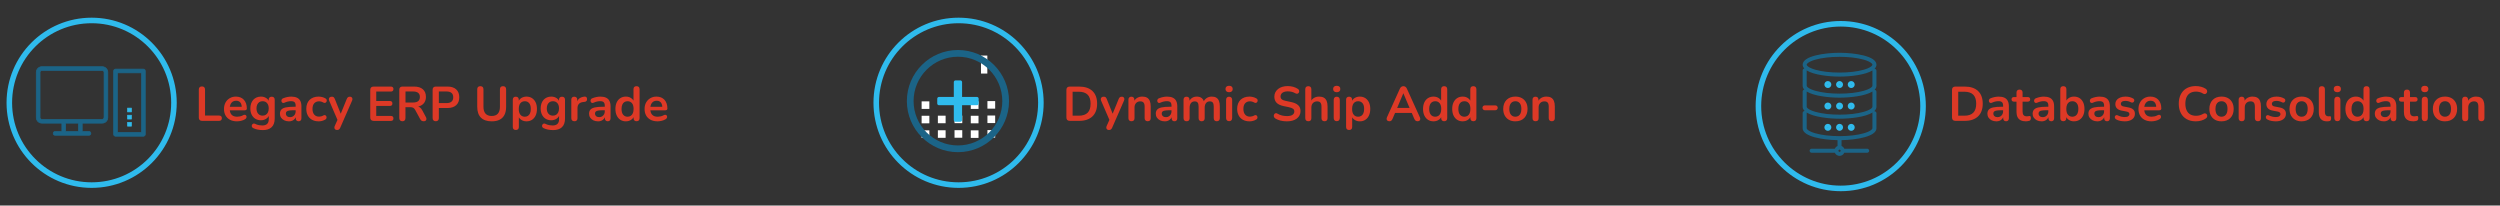 <?xml version="1.0" encoding="UTF-8"?> <svg xmlns="http://www.w3.org/2000/svg" id="Layer_1" version="1.1" viewBox="0 0 1800 148"><rect x="0" y="0" width="1800" height="148" fill="#333333" stroke="none"/><defs><style> .st0, .st1, .st2 { fill: #2fbbed; } .st3 { fill: #fff; } .st4 { fill: #dd3926; } .st5, .st1, .st6 { isolation: isolate; } .st6 { fill: none; mix-blend-mode: multiply; stroke-width: 4px; } .st6, .st7, .st2 { stroke-miterlimit: 10; } .st6, .st2 { stroke: #2fbbed; } .st7 { stroke: #1b6487; } .st7, .st8 { fill: #1b6487; } .st7, .st2 { stroke-width: .5px; } </style></defs><g class="st5"><g id="Layer_11" data-name="Layer_1"><g><g class="st5"><g class="st5"><path class="st4" d="M145.42,87.01c-.72,0-1.28-.21-1.68-.61-.4-.41-.6-.97-.6-1.7v-20.19c0-.75.19-1.31.58-1.7.38-.39.94-.58,1.66-.58s1.28.19,1.66.58.58.95.58,1.7v18.69h10.15c.63,0,1.11.16,1.45.49.34.33.51.79.51,1.4s-.17,1.08-.51,1.42c-.34.34-.82.51-1.45.51h-12.36Z"></path></g><g class="st5"><path class="st4" d="M170.66,87.36c-1.94,0-3.61-.36-5-1.09-1.4-.72-2.48-1.75-3.24-3.08-.76-1.33-1.14-2.9-1.14-4.72s.37-3.32,1.1-4.65c.73-1.33,1.75-2.37,3.04-3.13,1.29-.76,2.77-1.14,4.43-1.14,1.21,0,2.3.2,3.27.59.97.4,1.8.97,2.48,1.71.69.75,1.21,1.65,1.58,2.71.36,1.06.54,2.26.54,3.59,0,.42-.15.74-.44.96-.29.22-.71.33-1.24.33h-11.23v-2.52h9.83l-.56.53c0-1.07-.16-1.97-.47-2.7-.31-.72-.77-1.28-1.36-1.66-.6-.39-1.34-.58-2.22-.58-.98,0-1.81.23-2.5.68s-1.21,1.1-1.58,1.93c-.36.83-.54,1.81-.54,2.96v.25c0,1.91.45,3.34,1.35,4.29.9.95,2.22,1.42,3.97,1.42.61,0,1.29-.08,2.05-.23.76-.15,1.48-.41,2.15-.79.49-.28.92-.4,1.29-.37s.67.17.89.4.36.52.4.86-.02.68-.19,1.03c-.17.35-.47.65-.89.91-.82.51-1.76.89-2.82,1.14-1.06.24-2.05.37-2.96.37Z"></path><path class="st4" d="M189.17,93.66c-1.26,0-2.48-.12-3.66-.35-1.18-.23-2.25-.59-3.2-1.08-.44-.23-.74-.51-.89-.84-.15-.33-.2-.66-.14-1,.06-.34.2-.64.42-.89.22-.26.5-.43.82-.53s.67-.05,1.02.14c1.03.51,2,.85,2.92,1,.92.15,1.71.23,2.36.23,1.56,0,2.74-.38,3.52-1.14.78-.76,1.17-1.88,1.17-3.38v-3.15h.32c-.35,1.19-1.08,2.14-2.19,2.85-1.11.71-2.36,1.07-3.76,1.07-1.54,0-2.88-.36-4.03-1.07-1.14-.71-2.03-1.71-2.66-2.99s-.94-2.78-.94-4.48c0-1.28.18-2.44.54-3.48.36-1.04.88-1.93,1.54-2.68.67-.75,1.47-1.32,2.42-1.73s1.99-.61,3.13-.61c1.45,0,2.71.36,3.8,1.07s1.79,1.65,2.12,2.82l-.35.88v-2.49c0-.72.19-1.27.58-1.64.38-.37.92-.56,1.59-.56s1.24.19,1.61.56.56.92.56,1.64v13.48c0,2.78-.74,4.87-2.21,6.26-1.47,1.4-3.61,2.1-6.41,2.1ZM189.07,83.26c.91,0,1.69-.21,2.35-.63.65-.42,1.16-1.02,1.52-1.8.36-.78.54-1.71.54-2.78,0-1.61-.4-2.88-1.19-3.8-.79-.92-1.87-1.38-3.22-1.38-.91,0-1.69.21-2.34.63s-1.16,1.01-1.52,1.79c-.36.77-.54,1.69-.54,2.76,0,1.61.4,2.88,1.19,3.82.79.93,1.87,1.4,3.22,1.4Z"></path><path class="st4" d="M207.97,87.36c-1.24,0-2.34-.24-3.31-.72-.97-.48-1.73-1.13-2.28-1.94-.55-.82-.82-1.74-.82-2.77,0-1.26.33-2.26.98-2.99.65-.73,1.72-1.27,3.19-1.59s3.44-.49,5.92-.49h1.75v2.52h-1.71c-1.45,0-2.6.07-3.47.21-.86.14-1.48.38-1.84.72-.36.34-.54.81-.54,1.42,0,.77.27,1.4.81,1.89.54.49,1.28.73,2.24.73.77,0,1.45-.18,2.05-.54s1.07-.86,1.42-1.49c.35-.63.52-1.35.52-2.17v-4.02c0-1.17-.26-2.01-.77-2.52-.51-.51-1.38-.77-2.59-.77-.68,0-1.41.08-2.19.25-.78.16-1.6.44-2.47.84-.44.21-.83.27-1.17.17-.34-.09-.6-.29-.79-.58-.19-.29-.28-.61-.28-.96s.09-.69.28-1.03c.19-.34.5-.59.94-.75,1.07-.44,2.11-.76,3.1-.94s1.9-.28,2.71-.28c1.68,0,3.06.26,4.15.77,1.08.51,1.9,1.29,2.43,2.33.54,1.04.8,2.37.8,4.01v8.4c0,.72-.17,1.28-.52,1.66-.35.39-.85.58-1.51.58s-1.16-.19-1.52-.58c-.36-.38-.54-.94-.54-1.66v-1.68h.28c-.16.82-.49,1.52-.96,2.12-.48.6-1.08,1.06-1.8,1.38s-1.55.49-2.48.49Z"></path></g><g class="st5"><path class="st4" d="M229.38,87.36c-1.8,0-3.36-.37-4.69-1.1-1.33-.73-2.36-1.78-3.08-3.13-.72-1.35-1.08-2.94-1.08-4.76,0-1.38.2-2.61.61-3.69.41-1.09,1-2.01,1.77-2.77.77-.76,1.7-1.34,2.8-1.75s2.32-.61,3.67-.61c.77,0,1.6.1,2.5.31.9.21,1.74.56,2.54,1.05.37.23.62.51.74.84.12.33.14.66.07,1-.07.34-.22.63-.44.88s-.5.4-.82.46c-.33.06-.69-.02-1.08-.23-.51-.3-1.04-.53-1.58-.68-.54-.15-1.05-.23-1.54-.23-.77,0-1.45.12-2.03.37-.58.25-1.08.59-1.49,1.05-.41.46-.72,1.02-.93,1.7-.21.68-.32,1.46-.32,2.34,0,1.73.41,3.09,1.24,4.08.83.99,2,1.49,3.52,1.49.49,0,1-.07,1.52-.21.53-.14,1.06-.36,1.59-.66.4-.21.75-.28,1.07-.21.32.07.58.23.79.47.21.25.34.54.38.88s0,.67-.12,1c-.13.33-.37.59-.72.8-.77.47-1.59.8-2.45,1.02-.86.21-1.68.31-2.45.31Z"></path></g><g class="st5"><path class="st4" d="M242.62,93.59c-.51,0-.93-.13-1.26-.4-.33-.27-.52-.62-.58-1.07-.06-.44.02-.91.23-1.4l2.38-5.29v1.82l-6.37-14.73c-.21-.51-.28-.99-.21-1.43.07-.44.29-.8.65-1.07.36-.27.86-.4,1.49-.4.54,0,.97.12,1.29.37s.62.71.88,1.38l4.73,11.8h-1.05l4.83-11.83c.26-.65.56-1.1.91-1.35s.82-.37,1.4-.37c.51,0,.92.13,1.23.4s.49.62.56,1.05-.01.9-.25,1.42l-8.5,19.43c-.3.65-.63,1.1-.98,1.33-.35.23-.81.35-1.36.35Z"></path><path class="st4" d="M268.97,87.01c-.77,0-1.36-.21-1.77-.61-.41-.41-.61-1-.61-1.77v-19.91c0-.77.2-1.36.61-1.77.41-.41,1-.61,1.77-.61h12.49c.58,0,1.03.15,1.35.46s.47.73.47,1.29-.16,1.03-.47,1.35c-.31.31-.76.47-1.35.47h-10.57v6.79h9.8c.61,0,1.06.15,1.37.46.3.3.46.75.46,1.33s-.15,1.03-.46,1.33c-.3.3-.76.46-1.37.46h-9.8v7.18h10.57c.58,0,1.03.15,1.35.46s.47.75.47,1.33-.16,1.03-.47,1.33-.76.46-1.35.46h-12.49Z"></path><path class="st4" d="M289.72,87.29c-.72,0-1.28-.21-1.66-.61-.38-.41-.58-.97-.58-1.7v-20.37c0-.75.2-1.31.6-1.7.4-.38.96-.58,1.68-.58h8.43c2.71,0,4.8.65,6.27,1.94,1.47,1.29,2.21,3.11,2.21,5.44,0,1.52-.33,2.82-1,3.92-.67,1.1-1.63,1.94-2.89,2.52-1.26.58-2.79.88-4.59.88l.32-.53h1.15c.96,0,1.79.23,2.5.7.71.47,1.34,1.2,1.87,2.21l2.62,4.87c.28.49.41.97.38,1.44s-.2.85-.52,1.14-.8.44-1.44.44-1.14-.13-1.54-.4c-.4-.27-.75-.68-1.05-1.24l-3.54-6.51c-.42-.79-.92-1.32-1.49-1.59-.57-.27-1.3-.4-2.19-.4h-3.33v7.84c0,.72-.19,1.29-.56,1.7-.37.41-.93.61-1.68.61ZM291.96,73.81h5.46c1.61,0,2.83-.33,3.66-1,.83-.67,1.24-1.66,1.24-2.99s-.41-2.29-1.24-2.96c-.83-.67-2.05-1-3.66-1h-5.46v7.94Z"></path><path class="st4" d="M313.73,87.29c-.72,0-1.28-.21-1.66-.61-.38-.41-.58-.97-.58-1.7v-20.37c0-.75.2-1.31.6-1.7.4-.38.96-.58,1.68-.58h8.43c2.71,0,4.8.68,6.27,2.03,1.47,1.35,2.21,3.24,2.21,5.67s-.73,4.32-2.21,5.69c-1.47,1.36-3.56,2.05-6.27,2.05h-6.23v7.21c0,.72-.19,1.29-.56,1.7-.37.41-.93.61-1.68.61ZM315.97,74.23h5.53c1.59,0,2.79-.36,3.6-1.07.82-.71,1.23-1.75,1.23-3.13s-.41-2.42-1.23-3.12c-.82-.7-2.02-1.05-3.6-1.05h-5.53v8.36Z"></path><path class="st4" d="M354.05,87.36c-1.7,0-3.2-.22-4.5-.67-1.29-.44-2.39-1.1-3.27-1.98-.89-.88-1.55-1.96-2-3.27-.44-1.3-.67-2.82-.67-4.55v-12.56c0-.77.19-1.34.58-1.71.38-.37.94-.56,1.66-.56s1.28.19,1.66.56c.39.37.58.94.58,1.71v12.53c0,2.22.51,3.88,1.52,4.99,1.02,1.11,2.49,1.66,4.43,1.66s3.41-.55,4.41-1.66c1-1.11,1.51-2.77,1.51-4.99v-12.53c0-.77.19-1.34.58-1.71.39-.37.94-.56,1.66-.56s1.24.19,1.63.56c.39.37.58.94.58,1.71v12.56c0,2.29-.39,4.21-1.17,5.78-.78,1.56-1.94,2.74-3.48,3.52-1.54.78-3.44,1.17-5.7,1.17Z"></path><path class="st4" d="M371.38,93.59c-.7,0-1.24-.19-1.61-.56-.37-.37-.56-.92-.56-1.64v-19.57c0-.72.19-1.27.56-1.64.37-.37.9-.56,1.58-.56s1.24.19,1.61.56c.37.37.56.92.56,1.64v2.73l-.39-1.05c.35-1.19,1.07-2.15,2.15-2.87,1.08-.72,2.35-1.08,3.8-1.08s2.81.36,3.94,1.08c1.13.72,2.01,1.74,2.64,3.06.63,1.32.94,2.9.94,4.74s-.31,3.4-.94,4.74-1.5,2.37-2.62,3.1c-1.12.72-2.44,1.09-3.96,1.09-1.42,0-2.67-.36-3.75-1.07-1.07-.71-1.8-1.64-2.17-2.78h.42v7.88c0,.72-.19,1.27-.58,1.64-.38.37-.93.56-1.63.56ZM377.85,84.04c.86,0,1.62-.21,2.27-.63s1.16-1.04,1.52-1.87.54-1.86.54-3.1c0-1.87-.4-3.26-1.19-4.18-.79-.92-1.84-1.38-3.15-1.38-.86,0-1.62.2-2.27.61-.65.41-1.16,1.03-1.52,1.85-.36.83-.54,1.86-.54,3.1,0,1.84.4,3.24,1.19,4.18.79.95,1.84,1.42,3.15,1.42Z"></path><path class="st4" d="M398.19,93.66c-1.26,0-2.48-.12-3.66-.35-1.18-.23-2.25-.59-3.2-1.08-.44-.23-.74-.51-.89-.84-.15-.33-.2-.66-.14-1s.2-.64.42-.89c.22-.26.5-.43.82-.53.33-.09.67-.05,1.02.14,1.03.51,2,.85,2.92,1,.92.15,1.71.23,2.36.23,1.56,0,2.74-.38,3.52-1.14.78-.76,1.17-1.88,1.17-3.38v-3.15h.31c-.35,1.19-1.08,2.14-2.19,2.85-1.11.71-2.36,1.07-3.76,1.07-1.54,0-2.88-.36-4.02-1.07-1.14-.71-2.03-1.71-2.66-2.99s-.94-2.78-.94-4.48c0-1.28.18-2.44.54-3.48.36-1.04.88-1.93,1.54-2.68.67-.75,1.47-1.32,2.42-1.73.94-.41,1.99-.61,3.13-.61,1.45,0,2.71.36,3.8,1.07s1.79,1.65,2.12,2.82l-.35.88v-2.49c0-.72.19-1.27.58-1.64.38-.37.92-.56,1.59-.56s1.24.19,1.61.56c.37.37.56.92.56,1.64v13.48c0,2.78-.74,4.87-2.21,6.26-1.47,1.4-3.6,2.1-6.41,2.1ZM398.08,83.26c.91,0,1.69-.21,2.35-.63.65-.42,1.16-1.02,1.52-1.8.36-.78.54-1.71.54-2.78,0-1.61-.4-2.88-1.19-3.8-.79-.92-1.87-1.38-3.22-1.38-.91,0-1.69.21-2.34.63-.65.42-1.16,1.01-1.52,1.79-.36.77-.54,1.69-.54,2.76,0,1.61.4,2.88,1.19,3.82.79.93,1.87,1.4,3.22,1.4Z"></path></g><g class="st5"><path class="st4" d="M413.58,87.29c-.72,0-1.28-.19-1.66-.58-.39-.38-.58-.94-.58-1.66v-13.23c0-.72.19-1.27.56-1.64.37-.37.9-.56,1.58-.56s1.2.19,1.57.56.56.92.56,1.64v2.21h-.35c.33-1.4.97-2.46,1.93-3.18.96-.72,2.23-1.16,3.81-1.29.49-.05.88.08,1.17.37.29.29.46.74.51,1.35.05.58-.09,1.06-.4,1.42-.31.36-.79.58-1.42.65l-.77.07c-1.42.14-2.5.58-3.22,1.31-.72.73-1.08,1.77-1.08,3.1v7.24c0,.72-.19,1.28-.56,1.66-.37.39-.92.58-1.65.58Z"></path></g><g class="st5"><path class="st4" d="M430.53,87.36c-1.24,0-2.34-.24-3.31-.72-.97-.48-1.73-1.13-2.27-1.94-.55-.82-.82-1.74-.82-2.77,0-1.26.33-2.26.98-2.99.65-.73,1.72-1.27,3.19-1.59,1.47-.33,3.44-.49,5.92-.49h1.75v2.52h-1.71c-1.45,0-2.6.07-3.47.21-.86.14-1.48.38-1.84.72s-.54.81-.54,1.42c0,.77.27,1.4.81,1.89.54.49,1.28.73,2.24.73.77,0,1.45-.18,2.05-.54.59-.36,1.07-.86,1.42-1.49.35-.63.52-1.35.52-2.17v-4.02c0-1.17-.26-2.01-.77-2.52-.51-.51-1.38-.77-2.59-.77-.68,0-1.41.08-2.19.25-.78.16-1.6.44-2.47.84-.44.21-.83.27-1.17.17-.34-.09-.6-.29-.79-.58-.19-.29-.28-.61-.28-.96s.09-.69.28-1.03c.19-.34.5-.59.94-.75,1.07-.44,2.11-.76,3.1-.94.99-.19,1.9-.28,2.71-.28,1.68,0,3.06.26,4.15.77,1.08.51,1.9,1.29,2.43,2.33.54,1.04.81,2.37.81,4.01v8.4c0,.72-.18,1.28-.52,1.66-.35.39-.85.58-1.51.58s-1.16-.19-1.52-.58c-.36-.38-.54-.94-.54-1.66v-1.68h.28c-.16.82-.48,1.52-.96,2.12-.48.6-1.08,1.06-1.8,1.38-.72.33-1.55.49-2.48.49Z"></path><path class="st4" d="M450.62,87.36c-1.49,0-2.81-.36-3.94-1.09-1.13-.72-2.01-1.75-2.64-3.1s-.94-2.92-.94-4.74.31-3.42.94-4.74c.63-1.32,1.51-2.34,2.64-3.06,1.13-.72,2.44-1.08,3.94-1.08s2.67.35,3.73,1.05c1.06.7,1.78,1.62,2.15,2.76h-.38v-9.1c0-.72.19-1.27.56-1.64.37-.37.91-.56,1.61-.56s1.24.19,1.63.56c.39.37.58.92.58,1.64v20.79c0,.72-.19,1.28-.56,1.66-.37.39-.91.58-1.61.58s-1.24-.19-1.61-.58c-.37-.38-.56-.94-.56-1.66v-2.73l.39,1.05c-.35,1.21-1.06,2.18-2.14,2.9-1.07.72-2.33,1.09-3.78,1.09ZM451.85,84.04c.86,0,1.62-.21,2.27-.63.65-.42,1.16-1.04,1.52-1.87.36-.83.54-1.86.54-3.1,0-1.87-.4-3.26-1.19-4.18-.79-.92-1.84-1.38-3.15-1.38-.86,0-1.62.2-2.27.61-.65.41-1.16,1.03-1.52,1.85-.36.83-.54,1.86-.54,3.1,0,1.84.4,3.24,1.19,4.18.79.95,1.84,1.42,3.15,1.42Z"></path><path class="st4" d="M473.47,87.36c-1.94,0-3.6-.36-5-1.09-1.4-.72-2.48-1.75-3.24-3.08-.76-1.33-1.14-2.9-1.14-4.72s.37-3.32,1.1-4.65c.73-1.33,1.75-2.37,3.04-3.13,1.29-.76,2.77-1.14,4.43-1.14,1.21,0,2.3.2,3.27.59.97.4,1.8.97,2.48,1.71.69.75,1.21,1.65,1.57,2.71.36,1.06.54,2.26.54,3.59,0,.42-.15.74-.44.96-.29.22-.71.33-1.24.33h-11.23v-2.52h9.83l-.56.53c0-1.07-.16-1.97-.47-2.7-.31-.72-.77-1.28-1.36-1.66-.6-.39-1.34-.58-2.22-.58-.98,0-1.81.23-2.5.68-.69.46-1.21,1.1-1.58,1.93-.36.83-.54,1.81-.54,2.96v.25c0,1.91.45,3.34,1.35,4.29.9.95,2.22,1.42,3.97,1.42.61,0,1.29-.08,2.05-.23.76-.15,1.48-.41,2.15-.79.49-.28.92-.4,1.29-.37.37.04.67.17.89.4.22.23.36.52.4.86s-.02.68-.19,1.03c-.17.35-.47.65-.89.91-.82.51-1.76.89-2.82,1.14-1.06.24-2.05.37-2.96.37Z"></path></g></g><circle class="st6" cx="65.98" cy="74" r="59.27"></circle></g><g><circle class="st6" cx="690.17" cy="74" r="59.27"></circle><g class="st5"><g class="st5"><path class="st4" d="M770.19,87.01c-.77,0-1.36-.21-1.77-.61-.41-.41-.61-1-.61-1.77v-19.91c0-.77.2-1.36.61-1.77.41-.41,1-.61,1.77-.61h6.79c4.13,0,7.32,1.06,9.57,3.18,2.25,2.12,3.38,5.17,3.38,9.14,0,1.98-.29,3.74-.86,5.27-.57,1.53-1.41,2.82-2.52,3.87-1.11,1.05-2.46,1.85-4.06,2.4-1.6.55-3.44.82-5.51.82h-6.79ZM772.28,83.3h4.41c1.45,0,2.7-.18,3.76-.54,1.06-.36,1.95-.9,2.66-1.61.71-.71,1.24-1.61,1.59-2.7.35-1.08.52-2.35.52-3.8,0-2.89-.71-5.05-2.13-6.48-1.42-1.42-3.56-2.13-6.41-2.13h-4.41v17.25Z"></path><path class="st4" d="M798.4,93.59c-.51,0-.93-.13-1.26-.4-.33-.27-.52-.62-.58-1.07-.06-.44.02-.91.23-1.4l2.38-5.29v1.82l-6.37-14.73c-.21-.51-.28-.99-.21-1.43.07-.44.29-.8.65-1.07.36-.27.86-.4,1.49-.4.54,0,.97.12,1.29.37s.62.71.88,1.38l4.73,11.8h-1.05l4.83-11.83c.26-.65.56-1.1.91-1.35s.82-.37,1.4-.37c.51,0,.92.13,1.23.4s.49.62.56,1.05-.01.9-.25,1.42l-8.5,19.43c-.3.65-.63,1.1-.98,1.33-.35.23-.81.35-1.36.35Z"></path><path class="st4" d="M814.63,87.29c-.7,0-1.24-.19-1.61-.58-.37-.38-.56-.94-.56-1.66v-13.23c0-.72.19-1.27.56-1.64.37-.37.9-.56,1.58-.56s1.2.19,1.57.56c.37.37.56.92.56,1.64v2.38l-.38-.88c.51-1.24,1.31-2.18,2.4-2.82,1.08-.64,2.32-.96,3.69-.96s2.51.26,3.4.77c.89.51,1.55,1.29,2,2.33.44,1.04.67,2.35.67,3.94v8.47c0,.72-.19,1.28-.56,1.66-.37.39-.91.58-1.61.58s-1.24-.19-1.63-.58c-.38-.38-.58-.94-.58-1.66v-8.26c0-1.33-.25-2.3-.75-2.9-.5-.61-1.28-.91-2.33-.91-1.28,0-2.3.4-3.06,1.21-.76.8-1.14,1.87-1.14,3.2v7.66c0,1.49-.73,2.24-2.21,2.24Z"></path><path class="st4" d="M838.57,87.36c-1.24,0-2.34-.24-3.31-.72-.97-.48-1.73-1.13-2.27-1.94-.55-.82-.82-1.74-.82-2.77,0-1.26.33-2.26.98-2.99.65-.73,1.72-1.27,3.19-1.59,1.47-.33,3.44-.49,5.92-.49h1.75v2.52h-1.71c-1.45,0-2.6.07-3.47.21-.86.14-1.48.38-1.84.72s-.54.81-.54,1.42c0,.77.27,1.4.81,1.89.54.49,1.28.73,2.24.73.77,0,1.45-.18,2.05-.54.59-.36,1.07-.86,1.42-1.49.35-.63.52-1.35.52-2.17v-4.02c0-1.17-.26-2.01-.77-2.52-.51-.51-1.38-.77-2.59-.77-.68,0-1.41.08-2.19.25-.78.16-1.6.44-2.47.84-.44.21-.83.27-1.17.17-.34-.09-.6-.29-.79-.58-.19-.29-.28-.61-.28-.96s.09-.69.28-1.03c.19-.34.5-.59.94-.75,1.07-.44,2.11-.76,3.1-.94.99-.19,1.9-.28,2.71-.28,1.68,0,3.06.26,4.15.77,1.08.51,1.9,1.29,2.43,2.33.54,1.04.81,2.37.81,4.01v8.4c0,.72-.18,1.28-.52,1.66-.35.39-.85.58-1.51.58s-1.16-.19-1.52-.58c-.36-.38-.54-.94-.54-1.66v-1.68h.28c-.16.82-.48,1.52-.96,2.12-.48.6-1.08,1.06-1.8,1.38-.72.33-1.55.49-2.48.49Z"></path><path class="st4" d="M854.32,87.29c-.7,0-1.24-.19-1.61-.58-.37-.38-.56-.94-.56-1.66v-13.23c0-.72.19-1.27.56-1.64.37-.37.9-.56,1.58-.56s1.2.19,1.58.56c.37.37.56.92.56,1.64v2.56l-.39-1.05c.47-1.17,1.19-2.09,2.17-2.77s2.15-1.01,3.5-1.01,2.51.33,3.4.98c.89.65,1.5,1.66,1.85,3.01h-.49c.47-1.24,1.24-2.21,2.31-2.92,1.07-.71,2.31-1.07,3.71-1.07,1.31,0,2.39.26,3.24.77.85.51,1.49,1.29,1.91,2.33.42,1.04.63,2.35.63,3.94v8.47c0,.72-.19,1.28-.58,1.66-.38.39-.93.58-1.63.58s-1.24-.19-1.61-.58c-.37-.38-.56-.94-.56-1.66v-8.29c0-1.31-.22-2.26-.65-2.87-.43-.61-1.16-.91-2.19-.91-1.14,0-2.04.4-2.7,1.21-.65.8-.98,1.92-.98,3.34v7.53c0,.72-.19,1.28-.56,1.66-.37.39-.91.58-1.61.58s-1.24-.19-1.63-.58c-.38-.38-.58-.94-.58-1.66v-8.29c0-1.31-.22-2.26-.65-2.87-.43-.61-1.15-.91-2.15-.91-1.14,0-2.04.4-2.69,1.21-.65.8-.98,1.92-.98,3.34v7.53c0,1.49-.74,2.24-2.21,2.24Z"></path><path class="st4" d="M884.95,66.39c-.82,0-1.45-.2-1.91-.61s-.68-.97-.68-1.7.23-1.32.68-1.71,1.09-.6,1.91-.6,1.48.2,1.93.6c.44.4.67.97.67,1.71s-.22,1.29-.67,1.7c-.44.41-1.08.61-1.93.61ZM884.95,87.25c-.7,0-1.24-.21-1.61-.63-.37-.42-.56-1-.56-1.75v-12.85c0-.77.19-1.36.56-1.77.37-.41.91-.61,1.61-.61s1.24.21,1.63.61c.39.41.58,1,.58,1.77v12.85c0,.75-.19,1.33-.56,1.75-.37.42-.92.63-1.65.63Z"></path><path class="st4" d="M899.61,87.36c-1.8,0-3.36-.37-4.69-1.1-1.33-.73-2.36-1.78-3.08-3.13-.72-1.35-1.08-2.94-1.08-4.76,0-1.38.2-2.61.61-3.69.41-1.09,1-2.01,1.77-2.77.77-.76,1.7-1.34,2.8-1.75s2.32-.61,3.68-.61c.77,0,1.6.1,2.5.31.9.21,1.74.56,2.54,1.05.37.23.62.51.74.84.12.33.14.66.07,1-.07.34-.22.63-.44.88s-.5.4-.82.46c-.33.06-.69-.02-1.08-.23-.51-.3-1.04-.53-1.58-.68-.54-.15-1.05-.23-1.54-.23-.77,0-1.45.12-2.03.37-.58.25-1.08.59-1.49,1.05-.41.46-.72,1.02-.93,1.7-.21.68-.31,1.46-.31,2.34,0,1.73.41,3.09,1.24,4.08.83.99,2,1.49,3.52,1.49.49,0,1-.07,1.52-.21.53-.14,1.06-.36,1.59-.66.4-.21.75-.28,1.07-.21.32.07.58.23.79.47.21.25.34.54.38.88s0,.67-.12,1c-.13.33-.37.59-.72.8-.77.47-1.59.8-2.45,1.02-.86.21-1.68.31-2.45.31Z"></path><path class="st4" d="M926.63,87.36c-1.03,0-2.05-.08-3.08-.23-1.03-.15-2-.38-2.91-.7-.91-.31-1.73-.71-2.45-1.17-.42-.28-.71-.62-.88-1.02-.16-.4-.22-.79-.16-1.17s.21-.72.46-1.02c.25-.29.55-.47.93-.54s.78.04,1.22.32c1.03.61,2.11,1.05,3.26,1.33,1.14.28,2.34.42,3.6.42,1.84,0,3.18-.31,4.03-.93.84-.62,1.26-1.42,1.26-2.4,0-.82-.3-1.46-.89-1.92s-1.62-.85-3.06-1.16l-3.85-.8c-2.22-.47-3.87-1.25-4.95-2.36-1.08-1.11-1.63-2.57-1.63-4.39,0-1.14.23-2.18.7-3.12s1.13-1.74,1.98-2.42,1.87-1.2,3.04-1.56c1.18-.36,2.48-.54,3.9-.54s2.73.18,3.99.53c1.26.35,2.39.86,3.4,1.54.37.26.62.57.75.95s.16.74.09,1.1c-.07.36-.23.67-.49.93-.26.26-.58.41-.96.46-.39.05-.82-.07-1.31-.35-.86-.49-1.74-.84-2.62-1.05-.89-.21-1.84-.32-2.87-.32s-2,.15-2.77.46c-.77.3-1.36.73-1.77,1.28-.41.55-.61,1.2-.61,1.94,0,.84.28,1.51.84,2.01.56.5,1.52.89,2.87,1.17l3.82.8c2.31.49,4.03,1.26,5.16,2.31,1.13,1.05,1.7,2.45,1.7,4.2,0,1.12-.23,2.13-.68,3.04s-1.11,1.69-1.96,2.35c-.85.65-1.87,1.15-3.06,1.5-1.19.35-2.53.53-4.03.53Z"></path><path class="st4" d="M941.96,87.29c-.7,0-1.24-.19-1.61-.58-.37-.38-.56-.94-.56-1.66v-20.79c0-.72.19-1.27.56-1.64s.91-.56,1.61-.56,1.24.19,1.63.56c.39.37.58.92.58,1.64v9.07h-.49c.51-1.24,1.31-2.18,2.4-2.82,1.08-.64,2.32-.96,3.69-.96s2.51.26,3.4.77c.89.51,1.55,1.29,2,2.33.44,1.04.67,2.35.67,3.94v8.47c0,.72-.19,1.28-.56,1.66-.37.39-.91.58-1.61.58s-1.24-.19-1.63-.58c-.38-.38-.58-.94-.58-1.66v-8.26c0-1.33-.25-2.3-.75-2.9-.5-.61-1.28-.91-2.33-.91-1.28,0-2.3.4-3.06,1.21-.76.8-1.14,1.87-1.14,3.2v7.66c0,1.49-.74,2.24-2.21,2.24Z"></path><path class="st4" d="M962.44,66.39c-.82,0-1.45-.2-1.91-.61s-.68-.97-.68-1.7.23-1.32.68-1.71,1.09-.6,1.91-.6,1.48.2,1.92.6.67.97.67,1.71-.22,1.29-.67,1.7-1.08.61-1.92.61ZM962.44,87.25c-.7,0-1.24-.21-1.61-.63s-.56-1-.56-1.75v-12.85c0-.77.19-1.36.56-1.77s.91-.61,1.61-.61,1.24.21,1.63.61c.39.41.58,1,.58,1.77v12.85c0,.75-.19,1.33-.56,1.75s-.92.63-1.64.63Z"></path><path class="st4" d="M971.36,93.59c-.7,0-1.24-.19-1.61-.56s-.56-.92-.56-1.64v-19.57c0-.72.19-1.27.56-1.64s.9-.56,1.58-.56,1.24.19,1.61.56c.37.37.56.92.56,1.64v2.73l-.38-1.05c.35-1.19,1.07-2.15,2.15-2.87,1.08-.72,2.35-1.08,3.8-1.08s2.81.36,3.94,1.08c1.13.72,2.01,1.74,2.64,3.06.63,1.32.94,2.9.94,4.74s-.31,3.4-.94,4.74-1.5,2.37-2.62,3.1c-1.12.72-2.44,1.09-3.96,1.09-1.42,0-2.67-.36-3.75-1.07-1.07-.71-1.8-1.64-2.17-2.78h.42v7.88c0,.72-.19,1.27-.58,1.64-.38.37-.93.56-1.63.56ZM977.84,84.04c.86,0,1.62-.21,2.28-.63s1.16-1.04,1.52-1.87c.36-.83.54-1.86.54-3.1,0-1.87-.4-3.26-1.19-4.18-.79-.92-1.84-1.38-3.15-1.38-.86,0-1.62.2-2.27.61-.65.41-1.16,1.03-1.52,1.85-.36.83-.54,1.86-.54,3.1,0,1.84.4,3.24,1.19,4.18.79.95,1.84,1.42,3.15,1.42Z"></path></g><g class="st5"><path class="st4" d="M1000.34,87.29c-.56,0-1.01-.13-1.35-.38s-.54-.6-.61-1.03c-.07-.43.01-.91.25-1.45l9.24-20.48c.3-.68.67-1.16,1.1-1.45.43-.29.93-.44,1.49-.44s1.02.15,1.45.44c.43.29.8.78,1.1,1.45l9.28,20.48c.26.54.35,1.03.28,1.47-.07.44-.27.79-.59,1.03s-.76.37-1.29.37c-.65,0-1.16-.16-1.52-.47s-.68-.8-.96-1.45l-2.27-5.29,1.89,1.22h-14.77l1.89-1.22-2.24,5.29c-.3.68-.62,1.17-.95,1.47-.33.3-.79.46-1.4.46ZM1010.38,67.2l-4.9,11.65-.91-1.12h11.69l-.88,1.12-4.94-11.65h-.07Z"></path></g><g class="st5"><path class="st4" d="M1032.12,87.36c-1.49,0-2.81-.36-3.94-1.09-1.13-.72-2.01-1.75-2.64-3.1s-.95-2.92-.95-4.74.32-3.42.95-4.74c.63-1.32,1.51-2.34,2.64-3.06,1.13-.72,2.44-1.08,3.94-1.08s2.67.35,3.73,1.05,1.78,1.62,2.15,2.76h-.38v-9.1c0-.72.19-1.27.56-1.64s.91-.56,1.61-.56,1.24.19,1.63.56.58.92.58,1.64v20.79c0,.72-.19,1.28-.56,1.66-.37.39-.91.58-1.61.58s-1.24-.19-1.61-.58c-.37-.38-.56-.94-.56-1.66v-2.73l.39,1.05c-.35,1.21-1.06,2.18-2.14,2.9-1.07.72-2.33,1.09-3.78,1.09ZM1033.35,84.04c.86,0,1.62-.21,2.28-.63.65-.42,1.16-1.04,1.52-1.87.36-.83.54-1.86.54-3.1,0-1.87-.4-3.26-1.19-4.18-.79-.92-1.84-1.38-3.15-1.38-.86,0-1.62.2-2.27.61s-1.16,1.03-1.52,1.85c-.36.83-.54,1.86-.54,3.1,0,1.84.4,3.24,1.19,4.18.79.95,1.84,1.42,3.15,1.42Z"></path><path class="st4" d="M1053.12,87.36c-1.49,0-2.81-.36-3.94-1.09-1.13-.72-2.01-1.75-2.64-3.1-.63-1.34-.95-2.92-.95-4.74s.31-3.42.95-4.74c.63-1.32,1.51-2.34,2.64-3.06,1.13-.72,2.44-1.08,3.94-1.08s2.67.35,3.73,1.05c1.06.7,1.78,1.62,2.15,2.76h-.38v-9.1c0-.72.19-1.27.56-1.64s.91-.56,1.61-.56,1.24.19,1.63.56c.39.37.58.92.58,1.64v20.79c0,.72-.19,1.28-.56,1.66-.37.39-.91.58-1.61.58s-1.24-.19-1.61-.58c-.37-.38-.56-.94-.56-1.66v-2.73l.38,1.05c-.35,1.21-1.06,2.18-2.13,2.9-1.07.72-2.33,1.09-3.78,1.09ZM1054.35,84.04c.86,0,1.62-.21,2.28-.63.65-.42,1.16-1.04,1.52-1.87s.54-1.86.54-3.1c0-1.87-.4-3.26-1.19-4.18-.79-.92-1.84-1.38-3.15-1.38-.86,0-1.62.2-2.28.61s-1.16,1.03-1.52,1.85c-.36.83-.54,1.86-.54,3.1,0,1.84.4,3.24,1.19,4.18s1.84,1.42,3.15,1.42Z"></path></g><g class="st5"><path class="st4" d="M1069.15,79.38c-.51,0-.94-.17-1.28-.51-.34-.34-.51-.75-.51-1.24s.17-.93.51-1.26c.34-.33.76-.49,1.28-.49h7.46c.49,0,.9.16,1.24.49.34.33.51.75.51,1.26s-.17.9-.51,1.24c-.34.34-.75.51-1.24.51h-7.46Z"></path></g><g class="st5"><path class="st4" d="M1091.06,87.36c-1.77,0-3.31-.36-4.62-1.09-1.31-.72-2.32-1.75-3.04-3.1-.72-1.34-1.08-2.92-1.08-4.74,0-1.38.2-2.61.61-3.69.41-1.09,1-2.02,1.77-2.8.77-.78,1.69-1.38,2.77-1.79,1.07-.41,2.28-.61,3.61-.61,1.77,0,3.31.36,4.62,1.08,1.31.72,2.32,1.75,3.04,3.08.72,1.33,1.09,2.91,1.09,4.72,0,1.38-.21,2.61-.61,3.71s-1,2.04-1.77,2.82c-.77.78-1.69,1.38-2.76,1.79s-2.27.61-3.6.61ZM1091.06,84.04c.86,0,1.62-.21,2.27-.63s1.16-1.04,1.52-1.87.54-1.86.54-3.1c0-1.87-.4-3.26-1.19-4.18-.79-.92-1.84-1.38-3.15-1.38-.86,0-1.62.2-2.28.61-.65.41-1.16,1.03-1.52,1.85-.36.83-.54,1.86-.54,3.1,0,1.84.4,3.24,1.19,4.18s1.84,1.42,3.15,1.42Z"></path><path class="st4" d="M1105.58,87.29c-.7,0-1.24-.19-1.61-.58-.37-.38-.56-.94-.56-1.66v-13.23c0-.72.19-1.27.56-1.64s.9-.56,1.58-.56,1.2.19,1.58.56c.37.37.56.92.56,1.64v2.38l-.38-.88c.51-1.24,1.31-2.18,2.4-2.82,1.08-.64,2.32-.96,3.69-.96s2.51.26,3.4.77c.89.51,1.55,1.29,1.99,2.33s.67,2.35.67,3.94v8.47c0,.72-.19,1.28-.56,1.66-.37.39-.91.58-1.61.58s-1.24-.19-1.63-.58c-.38-.38-.58-.94-.58-1.66v-8.26c0-1.33-.25-2.3-.75-2.9-.5-.61-1.28-.91-2.33-.91-1.28,0-2.3.4-3.06,1.21-.76.8-1.14,1.87-1.14,3.2v7.66c0,1.49-.73,2.24-2.21,2.24Z"></path></g></g><g><rect class="st3" x="706.31" y="40" width="4.57" height="12.96"></rect><g><rect class="st3" x="663.57" y="72.98" width="5.57" height="5.44"></rect><rect class="st3" x="663.57" y="83.35" width="5.57" height="5.44"></rect><rect class="st3" x="663.57" y="93.85" width="5.57" height="5.44"></rect></g><g><rect class="st3" x="675.27" y="83.29" width="5.57" height="5.44"></rect><rect class="st3" x="675.27" y="93.79" width="5.57" height="5.44"></rect></g><g><rect class="st3" x="687.26" y="83.23" width="5.57" height="5.44"></rect><rect class="st3" x="687.26" y="93.73" width="5.57" height="5.44"></rect></g><g><polyline class="st3" points="698.96 72.98 704.53 72.98 704.53 78.42 698.96 78.42"></polyline><rect class="st3" x="698.96" y="83.35" width="5.57" height="5.44"></rect><rect class="st3" x="698.96" y="93.85" width="5.57" height="5.44"></rect></g><g><rect class="st3" x="710.95" y="72.79" width="5.57" height="5.44"></rect><rect class="st3" x="710.95" y="83.17" width="5.57" height="5.44"></rect><rect class="st3" x="710.95" y="93.66" width="5.57" height="5.44"></rect></g></g></g><g><circle class="st6" cx="1325.33" cy="76.39" r="59.27"></circle><g class="st5"><g class="st5"><path class="st4" d="M1407.83,87.01c-.77,0-1.36-.21-1.77-.61-.41-.41-.61-1-.61-1.77v-19.91c0-.77.2-1.36.61-1.77.41-.41,1-.61,1.77-.61h6.79c4.13,0,7.32,1.06,9.57,3.18,2.25,2.12,3.38,5.17,3.38,9.14,0,1.98-.29,3.74-.86,5.27-.57,1.53-1.41,2.82-2.52,3.87-1.11,1.05-2.46,1.85-4.06,2.4-1.6.55-3.44.82-5.51.82h-6.79ZM1409.92,83.3h4.41c1.45,0,2.7-.18,3.76-.54,1.06-.36,1.95-.9,2.66-1.61s1.24-1.61,1.59-2.7c.35-1.08.53-2.35.53-3.8,0-2.89-.71-5.05-2.13-6.48-1.42-1.42-3.56-2.13-6.41-2.13h-4.41v17.25Z"></path><path class="st4" d="M1437.33,87.36c-1.24,0-2.34-.24-3.31-.72-.97-.48-1.73-1.13-2.27-1.94-.55-.82-.82-1.74-.82-2.77,0-1.26.33-2.26.98-2.99.65-.73,1.72-1.27,3.19-1.59,1.47-.33,3.44-.49,5.92-.49h1.75v2.52h-1.71c-1.45,0-2.6.07-3.47.21-.86.14-1.47.38-1.84.72s-.54.81-.54,1.42c0,.77.27,1.4.8,1.89.54.49,1.28.73,2.24.73.77,0,1.45-.18,2.05-.54.6-.36,1.07-.86,1.42-1.49.35-.63.53-1.35.53-2.17v-4.02c0-1.17-.26-2.01-.77-2.52-.51-.51-1.38-.77-2.59-.77-.68,0-1.41.08-2.19.25-.78.16-1.6.44-2.47.84-.44.21-.83.27-1.17.17-.34-.09-.6-.29-.79-.58s-.28-.61-.28-.96.09-.69.28-1.03.5-.59.94-.75c1.07-.44,2.11-.76,3.1-.94s1.9-.28,2.71-.28c1.68,0,3.06.26,4.15.77,1.08.51,1.9,1.29,2.43,2.33s.8,2.37.8,4.01v8.4c0,.72-.17,1.28-.52,1.66-.35.39-.85.58-1.5.58s-1.16-.19-1.52-.58c-.36-.38-.54-.94-.54-1.66v-1.68h.28c-.16.82-.48,1.52-.96,2.12-.48.6-1.08,1.06-1.8,1.38-.72.33-1.55.49-2.48.49Z"></path><path class="st4" d="M1458.68,87.36c-1.52,0-2.78-.26-3.8-.77-1.01-.51-1.77-1.27-2.26-2.26-.49-.99-.74-2.22-.74-3.69v-7.45h-1.82c-.56,0-.99-.15-1.29-.44-.3-.29-.46-.69-.46-1.21s.15-.95.46-1.23c.3-.28.74-.42,1.29-.42h1.82v-3.18c0-.72.19-1.27.58-1.65.38-.37.93-.56,1.63-.56s1.24.19,1.61.56c.37.37.56.92.56,1.65v3.18h3.71c.56,0,.99.14,1.29.42.3.28.46.69.46,1.23s-.15.92-.46,1.21c-.3.29-.73.44-1.29.44h-3.71v7.21c0,1.12.25,1.96.74,2.52.49.56,1.28.84,2.38.84.4,0,.75-.04,1.05-.11.3-.07.57-.12.8-.14.28-.02.51.06.7.26.19.2.28.6.28,1.21,0,.47-.08.88-.23,1.24-.15.36-.43.61-.82.75-.3.09-.7.18-1.19.26s-.92.12-1.29.12Z"></path><path class="st4" d="M1469.91,87.36c-1.24,0-2.34-.24-3.31-.72-.97-.48-1.73-1.13-2.28-1.94-.55-.82-.82-1.74-.82-2.77,0-1.26.33-2.26.98-2.99.65-.73,1.72-1.27,3.18-1.59,1.47-.33,3.44-.49,5.92-.49h1.75v2.52h-1.71c-1.45,0-2.6.07-3.47.21-.86.14-1.48.38-1.84.72-.36.34-.54.81-.54,1.42,0,.77.27,1.4.8,1.89.54.49,1.28.73,2.24.73.77,0,1.45-.18,2.05-.54s1.07-.86,1.42-1.49c.35-.63.53-1.35.53-2.17v-4.02c0-1.17-.26-2.01-.77-2.52-.51-.51-1.38-.77-2.59-.77-.68,0-1.41.08-2.19.25-.78.16-1.61.44-2.47.84-.44.21-.83.27-1.17.17-.34-.09-.6-.29-.79-.58-.19-.29-.28-.61-.28-.96s.09-.69.28-1.03c.19-.34.5-.59.94-.75,1.07-.44,2.11-.76,3.1-.94.99-.19,1.9-.28,2.71-.28,1.68,0,3.06.26,4.15.77,1.08.51,1.89,1.29,2.43,2.33s.81,2.37.81,4.01v8.4c0,.72-.17,1.28-.52,1.66-.35.39-.85.58-1.51.58s-1.16-.19-1.52-.58c-.36-.38-.54-.94-.54-1.66v-1.68h.28c-.16.82-.48,1.52-.96,2.12-.48.6-1.08,1.06-1.8,1.38s-1.55.49-2.49.49Z"></path><path class="st4" d="M1493.29,87.36c-1.45,0-2.71-.36-3.8-1.09-1.08-.72-1.8-1.69-2.15-2.9l.38-.88v2.55c0,.72-.19,1.28-.56,1.66-.37.39-.9.58-1.58.58s-1.24-.19-1.61-.58c-.37-.38-.56-.94-.56-1.66v-20.79c0-.72.19-1.27.56-1.64.37-.37.91-.56,1.61-.56s1.24.19,1.63.56c.39.37.58.92.58,1.64v9.1h-.42c.37-1.14,1.1-2.06,2.17-2.76s2.32-1.05,3.75-1.05c1.52,0,2.83.36,3.96,1.08,1.12.72,2,1.74,2.62,3.06.63,1.32.94,2.9.94,4.74s-.31,3.4-.94,4.74-1.51,2.37-2.64,3.1c-1.13.72-2.44,1.09-3.94,1.09ZM1492.07,84.04c.86,0,1.62-.21,2.28-.63s1.16-1.04,1.52-1.87.54-1.86.54-3.1c0-1.87-.4-3.26-1.19-4.18-.79-.92-1.84-1.38-3.15-1.38-.86,0-1.62.2-2.27.61s-1.16,1.03-1.52,1.85c-.36.83-.54,1.86-.54,3.1,0,1.84.4,3.24,1.19,4.18.79.95,1.84,1.42,3.15,1.42Z"></path><path class="st4" d="M1510.06,87.36c-1.24,0-2.34-.24-3.31-.72-.97-.48-1.73-1.13-2.28-1.94-.55-.82-.82-1.74-.82-2.77,0-1.26.33-2.26.98-2.99.65-.73,1.72-1.27,3.18-1.59,1.47-.33,3.44-.49,5.92-.49h1.75v2.52h-1.71c-1.45,0-2.6.07-3.47.21-.86.14-1.48.38-1.84.72-.36.34-.54.81-.54,1.42,0,.77.27,1.4.8,1.89.54.49,1.28.73,2.24.73.77,0,1.45-.18,2.05-.54s1.07-.86,1.42-1.49c.35-.63.53-1.35.53-2.17v-4.02c0-1.17-.26-2.01-.77-2.52-.51-.51-1.38-.77-2.59-.77-.68,0-1.41.08-2.19.25-.78.16-1.61.44-2.47.84-.44.21-.83.27-1.17.17-.34-.09-.6-.29-.79-.58-.19-.29-.28-.61-.28-.96s.09-.69.28-1.03c.19-.34.5-.59.94-.75,1.07-.44,2.11-.76,3.1-.94.99-.19,1.9-.28,2.71-.28,1.68,0,3.06.26,4.15.77,1.08.51,1.89,1.29,2.43,2.33s.81,2.37.81,4.01v8.4c0,.72-.17,1.28-.52,1.66-.35.39-.85.58-1.51.58s-1.16-.19-1.52-.58c-.36-.38-.54-.94-.54-1.66v-1.68h.28c-.16.82-.48,1.52-.96,2.12-.48.6-1.08,1.06-1.8,1.38s-1.55.49-2.49.49Z"></path><path class="st4" d="M1529.83,87.36c-1,0-2.06-.11-3.19-.31-1.12-.21-2.12-.57-3.01-1.09-.37-.23-.64-.51-.79-.82-.15-.31-.21-.63-.18-.95.04-.31.15-.59.35-.82.2-.23.46-.38.77-.46.31-.07.66-.01,1.03.18.93.44,1.81.75,2.62.93.82.17,1.62.26,2.42.26,1.12,0,1.95-.19,2.5-.58s.82-.89.82-1.52c0-.54-.18-.95-.54-1.24-.36-.29-.9-.51-1.63-.65l-3.5-.66c-1.45-.28-2.55-.81-3.31-1.59-.76-.78-1.14-1.79-1.14-3.03,0-1.12.31-2.09.93-2.9.62-.82,1.48-1.45,2.57-1.89s2.36-.67,3.78-.67c1.03,0,1.99.11,2.89.33.9.22,1.77.57,2.61,1.03.35.19.59.43.72.73.13.3.16.61.09.93-.07.32-.21.59-.42.84-.21.25-.47.4-.79.46-.31.06-.67,0-1.07-.19-.72-.37-1.42-.64-2.08-.8-.66-.16-1.3-.25-1.91-.25-1.14,0-1.99.2-2.54.59-.55.4-.82.92-.82,1.58,0,.49.16.9.49,1.22.33.33.83.55,1.51.66l3.5.67c1.52.28,2.67.79,3.45,1.54.78.75,1.17,1.75,1.17,3.01,0,1.71-.66,3.04-1.99,4.01-1.33.97-3.1,1.45-5.32,1.45Z"></path><path class="st4" d="M1549.08,87.36c-1.94,0-3.61-.36-5.01-1.09-1.4-.72-2.48-1.75-3.24-3.08-.76-1.33-1.14-2.9-1.14-4.72s.37-3.32,1.1-4.65c.73-1.33,1.75-2.37,3.04-3.13,1.29-.76,2.77-1.14,4.43-1.14,1.21,0,2.3.2,3.27.59.97.4,1.8.97,2.49,1.71.69.75,1.21,1.65,1.58,2.71.36,1.06.54,2.26.54,3.59,0,.42-.15.74-.44.96-.29.22-.71.33-1.24.33h-11.24v-2.52h9.84l-.56.53c0-1.07-.16-1.97-.47-2.7-.31-.72-.77-1.28-1.37-1.66-.59-.39-1.34-.58-2.22-.58-.98,0-1.81.23-2.5.68-.69.46-1.21,1.1-1.58,1.93-.36.83-.54,1.81-.54,2.96v.25c0,1.91.45,3.34,1.35,4.29.9.95,2.22,1.42,3.97,1.42.61,0,1.29-.08,2.05-.23.76-.15,1.47-.41,2.15-.79.49-.28.92-.4,1.29-.37s.67.17.89.4c.22.23.36.52.4.86s-.02.68-.19,1.03c-.17.35-.47.65-.89.91-.82.51-1.76.89-2.82,1.14-1.06.24-2.05.37-2.96.37Z"></path></g><g class="st5"><path class="st4" d="M1581,87.36c-2.57,0-4.77-.52-6.6-1.56-1.83-1.04-3.24-2.51-4.22-4.41-.98-1.9-1.47-4.15-1.47-6.74,0-1.94.28-3.68.84-5.23.56-1.55,1.37-2.88,2.41-3.99,1.05-1.11,2.34-1.96,3.87-2.56,1.53-.59,3.25-.89,5.16-.89,1.28,0,2.54.16,3.78.49,1.24.33,2.32.79,3.25,1.4.49.3.82.67.98,1.1.16.43.2.85.11,1.26s-.29.75-.58,1.03c-.29.28-.65.44-1.08.47s-.9-.11-1.42-.44c-.72-.47-1.5-.8-2.34-1.01-.84-.21-1.69-.32-2.56-.32-1.66,0-3.06.34-4.2,1.02-1.14.68-2.01,1.66-2.59,2.94-.58,1.28-.88,2.86-.88,4.73s.29,3.42.88,4.72c.58,1.31,1.45,2.3,2.59,2.97,1.14.68,2.54,1.02,4.2,1.02.89,0,1.76-.11,2.62-.33s1.68-.57,2.45-1.03c.51-.3.97-.44,1.38-.4.41.04.75.18,1.03.44.28.26.47.58.56.96.09.38.07.78-.07,1.19s-.42.77-.84,1.07c-.93.68-2.05,1.2-3.34,1.56-1.29.36-2.61.54-3.94.54Z"></path></g><g class="st5"><path class="st4" d="M1599.48,87.36c-1.77,0-3.31-.36-4.62-1.09-1.31-.72-2.32-1.75-3.04-3.1-.72-1.34-1.08-2.92-1.08-4.74,0-1.38.2-2.61.61-3.69.41-1.09,1-2.02,1.77-2.8.77-.78,1.69-1.38,2.77-1.79,1.07-.41,2.28-.61,3.61-.61,1.77,0,3.31.36,4.62,1.08,1.31.72,2.32,1.75,3.04,3.08.72,1.33,1.09,2.91,1.09,4.72,0,1.38-.21,2.61-.61,3.71s-1,2.04-1.77,2.82c-.77.78-1.69,1.38-2.76,1.79s-2.27.61-3.6.61ZM1599.48,84.04c.86,0,1.62-.21,2.27-.63s1.16-1.04,1.52-1.87.54-1.86.54-3.1c0-1.87-.4-3.26-1.19-4.18-.79-.92-1.84-1.38-3.15-1.38-.86,0-1.62.2-2.28.61-.65.41-1.16,1.03-1.52,1.85-.36.83-.54,1.86-.54,3.1,0,1.84.4,3.24,1.19,4.18s1.84,1.42,3.15,1.42Z"></path><path class="st4" d="M1614,87.29c-.7,0-1.24-.19-1.61-.58-.37-.38-.56-.94-.56-1.66v-13.23c0-.72.19-1.27.56-1.64s.9-.56,1.58-.56,1.2.19,1.58.56c.37.37.56.92.56,1.64v2.38l-.38-.88c.51-1.24,1.31-2.18,2.4-2.82,1.08-.64,2.32-.96,3.69-.96s2.51.26,3.4.77c.89.51,1.55,1.29,1.99,2.33s.67,2.35.67,3.94v8.47c0,.72-.19,1.28-.56,1.66-.37.39-.91.58-1.61.58s-1.24-.19-1.63-.58c-.38-.38-.58-.94-.58-1.66v-8.26c0-1.33-.25-2.3-.75-2.9-.5-.61-1.28-.91-2.33-.91-1.28,0-2.3.4-3.06,1.21-.76.8-1.14,1.87-1.14,3.2v7.66c0,1.49-.73,2.24-2.21,2.24Z"></path><path class="st4" d="M1638.57,87.36c-1,0-2.06-.11-3.19-.31-1.12-.21-2.12-.57-3.01-1.09-.37-.23-.64-.51-.79-.82-.15-.31-.21-.63-.18-.95.04-.31.15-.59.35-.82.2-.23.46-.38.77-.46.31-.07.66-.01,1.03.18.93.44,1.81.75,2.62.93.82.17,1.62.26,2.42.26,1.12,0,1.95-.19,2.5-.58s.82-.89.82-1.52c0-.54-.18-.95-.54-1.24-.36-.29-.9-.51-1.63-.65l-3.5-.66c-1.45-.28-2.55-.81-3.31-1.59-.76-.78-1.14-1.79-1.14-3.03,0-1.12.31-2.09.93-2.9.62-.82,1.48-1.45,2.57-1.89s2.36-.67,3.78-.67c1.03,0,1.99.11,2.89.33.9.22,1.77.57,2.61,1.03.35.19.59.43.72.73.13.3.16.61.09.93-.07.32-.21.59-.42.84-.21.25-.47.4-.79.46-.31.06-.67,0-1.07-.19-.72-.37-1.42-.64-2.08-.8-.66-.16-1.3-.25-1.91-.25-1.14,0-1.99.2-2.54.59-.55.4-.82.92-.82,1.58,0,.49.16.9.49,1.22.33.33.83.55,1.51.66l3.5.67c1.52.28,2.67.79,3.45,1.54.78.75,1.17,1.75,1.17,3.01,0,1.71-.66,3.04-1.99,4.01-1.33.97-3.1,1.45-5.32,1.45Z"></path><path class="st4" d="M1657.19,87.36c-1.77,0-3.31-.36-4.62-1.09-1.31-.72-2.32-1.75-3.04-3.1-.72-1.34-1.09-2.92-1.09-4.74,0-1.38.21-2.61.61-3.69.41-1.09,1-2.02,1.77-2.8.77-.78,1.69-1.38,2.76-1.79s2.27-.61,3.6-.61c1.77,0,3.31.36,4.62,1.08,1.31.72,2.32,1.75,3.04,3.08.72,1.33,1.08,2.91,1.08,4.72,0,1.38-.2,2.61-.61,3.71s-1,2.04-1.77,2.82c-.77.78-1.69,1.38-2.77,1.79-1.07.41-2.28.61-3.61.61ZM1657.19,84.04c.86,0,1.62-.21,2.28-.63.65-.42,1.16-1.04,1.52-1.87.36-.83.54-1.86.54-3.1,0-1.87-.4-3.26-1.19-4.18-.79-.92-1.84-1.38-3.15-1.38-.86,0-1.62.2-2.27.61s-1.16,1.03-1.52,1.85c-.36.83-.54,1.86-.54,3.1,0,1.84.4,3.24,1.19,4.18.79.95,1.84,1.42,3.15,1.42Z"></path><path class="st4" d="M1675.39,87.36c-1.94,0-3.4-.55-4.38-1.66-.98-1.11-1.47-2.74-1.47-4.88v-16.56c0-.72.19-1.27.56-1.64.37-.37.91-.56,1.61-.56s1.24.19,1.63.56.58.92.58,1.64v16.34c0,1.07.23,1.87.68,2.38s1.1.77,1.94.77c.19,0,.36,0,.52-.02s.33-.03.49-.05c.33-.04.55.04.67.26.12.22.17.67.17,1.35,0,.58-.12,1.04-.35,1.37-.23.33-.62.52-1.15.59-.23.02-.48.05-.73.07-.26.02-.51.04-.77.04Z"></path><path class="st4" d="M1682.88,66.39c-.82,0-1.45-.2-1.91-.61s-.68-.97-.68-1.7.23-1.32.68-1.71,1.09-.6,1.91-.6,1.48.2,1.93.6c.44.4.66.97.66,1.71s-.22,1.29-.66,1.7c-.44.41-1.09.61-1.93.61ZM1682.88,87.25c-.7,0-1.24-.21-1.61-.63-.37-.42-.56-1-.56-1.75v-12.85c0-.77.19-1.36.56-1.77.37-.41.91-.61,1.61-.61s1.24.21,1.63.61c.39.41.58,1,.58,1.77v12.85c0,.75-.19,1.33-.56,1.75s-.92.63-1.64.63Z"></path><path class="st4" d="M1696.22,87.36c-1.49,0-2.81-.36-3.94-1.09-1.13-.72-2.01-1.75-2.64-3.1s-.94-2.92-.94-4.74.31-3.42.94-4.74c.63-1.32,1.51-2.34,2.64-3.06,1.13-.72,2.44-1.08,3.94-1.08s2.67.35,3.73,1.05c1.06.7,1.78,1.62,2.15,2.76h-.38v-9.1c0-.72.19-1.27.56-1.64.37-.37.91-.56,1.61-.56s1.24.19,1.63.56c.39.37.58.92.58,1.64v20.79c0,.72-.19,1.28-.56,1.66-.37.39-.91.58-1.61.58s-1.24-.19-1.61-.58c-.37-.38-.56-.94-.56-1.66v-2.73l.38,1.05c-.35,1.21-1.06,2.18-2.13,2.9-1.07.72-2.33,1.09-3.78,1.09ZM1697.44,84.04c.86,0,1.62-.21,2.27-.63s1.16-1.04,1.52-1.87.54-1.86.54-3.1c0-1.87-.4-3.26-1.19-4.18-.79-.92-1.84-1.38-3.15-1.38-.86,0-1.62.2-2.28.61-.65.41-1.16,1.03-1.52,1.85-.36.83-.54,1.86-.54,3.1,0,1.84.4,3.24,1.19,4.18s1.84,1.42,3.15,1.42Z"></path><path class="st4" d="M1716.27,87.36c-1.24,0-2.34-.24-3.31-.72-.97-.48-1.73-1.13-2.28-1.94s-.82-1.74-.82-2.77c0-1.26.33-2.26.98-2.99.65-.73,1.71-1.27,3.18-1.59s3.44-.49,5.92-.49h1.75v2.52h-1.71c-1.45,0-2.6.07-3.46.21-.86.14-1.48.38-1.84.72s-.54.81-.54,1.42c0,.77.27,1.4.81,1.89.54.49,1.28.73,2.24.73.77,0,1.45-.18,2.05-.54.59-.36,1.07-.86,1.42-1.49.35-.63.52-1.35.52-2.17v-4.02c0-1.17-.26-2.01-.77-2.52-.51-.51-1.38-.77-2.59-.77-.68,0-1.41.08-2.19.25-.78.16-1.6.44-2.47.84-.44.21-.83.27-1.17.17-.34-.09-.6-.29-.79-.58-.19-.29-.28-.61-.28-.96s.09-.69.28-1.03c.19-.34.5-.59.95-.75,1.07-.44,2.11-.76,3.1-.94.99-.19,1.89-.28,2.71-.28,1.68,0,3.06.26,4.15.77,1.08.51,1.9,1.29,2.43,2.33.54,1.04.81,2.37.81,4.01v8.4c0,.72-.18,1.28-.53,1.66-.35.39-.85.58-1.51.58s-1.16-.19-1.52-.58c-.36-.38-.54-.94-.54-1.66v-1.68h.28c-.16.82-.49,1.52-.96,2.12-.48.6-1.08,1.06-1.8,1.38-.72.33-1.55.49-2.49.49Z"></path></g><g class="st5"><path class="st4" d="M1737.62,87.36c-1.52,0-2.78-.26-3.8-.77-1.01-.51-1.77-1.27-2.26-2.26-.49-.99-.74-2.22-.74-3.69v-7.45h-1.82c-.56,0-.99-.15-1.29-.44-.3-.29-.46-.69-.46-1.21s.15-.95.46-1.23c.3-.28.74-.42,1.29-.42h1.82v-3.18c0-.72.19-1.27.58-1.65.39-.37.93-.56,1.63-.56s1.24.19,1.61.56c.37.37.56.92.56,1.65v3.18h3.71c.56,0,.99.14,1.29.42.3.28.46.69.46,1.23s-.15.92-.46,1.21c-.3.29-.73.44-1.29.44h-3.71v7.21c0,1.12.25,1.96.74,2.52.49.56,1.28.84,2.38.84.4,0,.75-.04,1.05-.11.3-.07.57-.12.8-.14.28-.02.51.06.7.26.19.2.28.6.28,1.21,0,.47-.08.88-.23,1.24-.15.36-.43.61-.82.75-.3.09-.7.18-1.19.26s-.92.12-1.29.12Z"></path></g><g class="st5"><path class="st4" d="M1745.84,66.39c-.82,0-1.45-.2-1.91-.61s-.68-.97-.68-1.7.23-1.32.68-1.71,1.09-.6,1.91-.6,1.48.2,1.92.6.67.97.67,1.71-.22,1.29-.67,1.7-1.08.61-1.92.61ZM1745.84,87.25c-.7,0-1.24-.21-1.61-.63s-.56-1-.56-1.75v-12.85c0-.77.19-1.36.56-1.77s.91-.61,1.61-.61,1.24.21,1.63.61.58,1,.58,1.77v12.85c0,.75-.19,1.33-.56,1.75-.37.42-.92.63-1.65.63Z"></path><path class="st4" d="M1760.4,87.36c-1.77,0-3.31-.36-4.62-1.09-1.31-.72-2.32-1.75-3.04-3.1-.72-1.34-1.09-2.92-1.09-4.74,0-1.38.21-2.61.61-3.69.41-1.09,1-2.02,1.77-2.8.77-.78,1.69-1.38,2.76-1.79s2.27-.61,3.6-.61c1.77,0,3.31.36,4.62,1.08,1.31.72,2.32,1.75,3.04,3.08.72,1.33,1.08,2.91,1.08,4.72,0,1.38-.2,2.61-.61,3.71s-1,2.04-1.77,2.82c-.77.78-1.69,1.38-2.77,1.79-1.07.41-2.28.61-3.61.61ZM1760.4,84.04c.86,0,1.62-.21,2.28-.63.65-.42,1.16-1.04,1.52-1.87.36-.83.54-1.86.54-3.1,0-1.87-.4-3.26-1.19-4.18-.79-.92-1.84-1.38-3.15-1.38-.86,0-1.62.2-2.27.61s-1.16,1.03-1.52,1.85c-.36.83-.54,1.86-.54,3.1,0,1.84.4,3.24,1.19,4.18.79.95,1.84,1.42,3.15,1.42Z"></path><path class="st4" d="M1774.93,87.29c-.7,0-1.24-.19-1.61-.58-.37-.38-.56-.94-.56-1.66v-13.23c0-.72.19-1.27.56-1.64.37-.37.9-.56,1.58-.56s1.2.19,1.57.56.56.92.56,1.64v2.38l-.38-.88c.51-1.24,1.31-2.18,2.4-2.82,1.08-.64,2.32-.96,3.69-.96s2.51.26,3.39.77c.89.51,1.55,1.29,2,2.33.44,1.04.66,2.35.66,3.94v8.47c0,.72-.19,1.28-.56,1.66-.37.39-.91.58-1.61.58s-1.24-.19-1.63-.58c-.38-.38-.58-.94-.58-1.66v-8.26c0-1.33-.25-2.3-.75-2.9-.5-.61-1.28-.91-2.33-.91-1.28,0-2.3.4-3.06,1.21-.76.8-1.14,1.87-1.14,3.2v7.66c0,1.49-.74,2.24-2.21,2.24Z"></path></g></g></g><g><path class="st7" d="M103.25,49.76h-20.06c-.75,0-1.36.61-1.36,1.36v45.6c0,.75.61,1.36,1.36,1.36h20.06c.75,0,1.36-.61,1.36-1.36v-45.6c0-.75-.61-1.36-1.36-1.36ZM101.9,95.36h-17.35v-42.89h17.35v42.89Z"></path><path class="st7" d="M73.56,48H30.18c-2.24,0-4.07,1.82-4.07,4.07v32.53c0,2.24,1.82,4.07,4.07,4.07h14.37v6h-4.88c-.75,0-1.36.61-1.36,1.36s.61,1.36,1.36,1.36h24.4c.75,0,1.36-.61,1.36-1.36s-.61-1.36-1.36-1.36h-4.88v-6h14.37c2.24,0,4.07-1.82,4.07-4.07v-32.53c0-2.24-1.82-4.07-4.07-4.07ZM47.26,94.67v-5.99h9.22v5.99h-9.22ZM74.91,84.6c0,.75-.61,1.36-1.36,1.36H30.18c-.75,0-1.36-.61-1.36-1.36v-32.53c0-.75.61-1.36,1.36-1.36h43.38c.75,0,1.36.61,1.36,1.36v32.53h0Z"></path><polygon class="st2" points="94.58 85.67 94.58 83 94.58 82.96 91.87 82.96 91.87 83 91.87 85.67 91.87 85.71 94.58 85.71 94.58 85.67"></polygon><rect class="st2" x="91.87" y="77.85" width="2.71" height="2.71"></rect><rect class="st2" x="91.87" y="88.11" width="2.71" height="2.71"></rect></g><g><path class="st8" d="M689.72,109.56c-20.28,0-36.78-16.5-36.78-36.78s16.5-36.78,36.78-36.78,36.78,16.5,36.78,36.78-16.5,36.78-36.78,36.78ZM689.72,40.84c-17.61,0-31.94,14.33-31.94,31.94s14.33,31.94,31.94,31.94,31.94-14.33,31.94-31.94-14.33-31.94-31.94-31.94Z"></path><g><path class="st1" d="M704.63,71.04v3.48c0,.66-.58,1.24-1.24,1.24h-27.34c-.66,0-1.24-.58-1.24-1.24v-3.48c0-.66.58-1.24,1.24-1.24h27.34c.75,0,1.24.58,1.24,1.24Z"></path><path class="st1" d="M687.98,57.87h3.48c.66,0,1.24.58,1.24,1.24v27.34c0,.66-.58,1.24-1.24,1.24h-3.48c-.66,0-1.24-.58-1.24-1.24v-27.34c0-.66.58-1.24,1.24-1.24Z"></path></g></g><g><path class="st8" d="M1349.7,49.5c.85-.86,1.34-1.83,1.34-2.93,0-6.29-15.88-8.57-26.56-8.57s-26.56,2.28-26.56,8.57c0,1.03.43,1.95,1.19,2.78-.67.13-1.19.69-1.19,1.4v11c0,1.02.42,1.93,1.17,2.75-.66.14-1.17.69-1.17,1.39v11c0,1.13.52,2.13,1.43,3.01-.79.01-1.43.66-1.43,1.45v11c0,6.01,14.5,8.36,25.11,8.56v4.22c-.87.37-1.57,1.08-1.95,1.95h-16.71c-.8,0-1.45.65-1.45,1.45s.65,1.45,1.45,1.45h16.71c.57,1.32,1.88,2.25,3.4,2.25s2.83-.93,3.4-2.25h16.47c.8,0,1.45-.65,1.45-1.45s-.65-1.45-1.45-1.45h-16.47c-.37-.87-1.08-1.57-1.95-1.95v-4.22c10.61-.2,25.11-2.55,25.11-8.56v-10.82c0-.8-.65-1.45-1.45-1.45-.07,0-.13.03-.2.04,1.05-.93,1.65-2,1.65-3.23v-10.82c0-.75-.58-1.35-1.32-1.42.83-.85,1.32-1.82,1.32-2.9v-10.82c0-.76-.59-1.37-1.34-1.43h0ZM1324.48,107.73c.44,0,.8.36.8.8s-.36.8-.8.8-.8-.36-.8-.8.36-.8.8-.8ZM1348.14,50.93v10.82c0,.64-1.32,2.23-6.3,3.64-4.62,1.31-10.78,2.03-17.36,2.03s-12.74-.72-17.36-2.03c-4.98-1.41-6.3-3-6.3-3.64v-11.03c5.07,3.18,15.78,4.43,23.66,4.43s18.65-1.25,23.71-4.45c-.01.08-.05.15-.05.23h0ZM1341.84,50.22c-4.62,1.31-10.78,2.03-17.36,2.03s-12.74-.72-17.36-2.03c-4.98-1.41-6.3-3-6.3-3.64s1.32-2.23,6.3-3.64c4.62-1.31,10.78-2.03,17.36-2.03s12.74.72,17.36,2.03c4.98,1.41,6.3,3,6.3,3.64s-1.32,2.23-6.3,3.64ZM1348.14,66.07v10.82c0,.64-1.32,2.23-6.3,3.64-4.62,1.31-10.78,2.03-17.36,2.03s-12.74-.72-17.36-2.03c-4.98-1.41-6.3-3-6.3-3.64v-10.99c5.08,3.18,15.78,4.42,23.66,4.42s18.64-1.25,23.7-4.45c0,.07-.04.13-.04.2h0ZM1348.14,81.53v10.82c0,.64-1.32,2.23-6.3,3.64-4.62,1.31-10.78,2.03-17.36,2.03s-12.74-.72-17.36-2.03c-4.98-1.41-6.3-3-6.3-3.64v-11c0-.13-.04-.24-.07-.35,5.05,3.21,15.82,4.47,23.73,4.47s18.74-1.26,23.77-4.49c-.07.17-.11.36-.11.56h0Z"></path><path class="st0" d="M1322.7,89.9c-.47.47-.73,1.1-.73,1.77s.26,1.3.74,1.78c.47.47,1.1.73,1.77.73s1.3-.26,1.78-.73c.47-.47.73-1.1.73-1.77s-.26-1.3-.73-1.77c-.47-.47-1.1-.74-1.78-.74s-1.3.26-1.77.73h-.01ZM1324.34,91.68s0-.06.04-.1c.07-.07.13-.07.19,0l-.19.19s-.04-.07-.04-.1h0ZM1324.57,91.58s.04.07.04.1,0,.06-.04.1c-.05.05-.14.05-.19,0h0l.19-.19h0Z"></path><path class="st0" d="M1316.06,89.17c-.67,0-1.3.26-1.77.73s-.74,1.1-.74,1.77.26,1.3.74,1.78c.47.47,1.1.73,1.77.73s1.3-.26,1.78-.73c.47-.47.73-1.1.73-1.77s-.26-1.3-.73-1.77c-.47-.47-1.1-.74-1.77-.74h-.01ZM1316.16,91.58s.04.07.04.1,0,.06-.04.1c-.05.05-.14.05-.19,0l.19-.19h0ZM1315.97,91.77s-.04-.07-.04-.1,0-.06.04-.1c.07-.07.13-.07.19,0l-.19.19h0Z"></path><path class="st0" d="M1332.89,94.19c.67,0,1.3-.26,1.78-.73.47-.47.73-1.1.73-1.77s-.26-1.3-.73-1.77c-.47-.47-1.1-.74-1.77-.74s-1.3.26-1.77.73-.74,1.1-.74,1.77.26,1.3.74,1.78c.47.47,1.1.73,1.77.73h-.01ZM1332.99,91.58s.04.07.04.1,0,.06-.04.1c-.05.05-.14.05-.19,0l.19-.19h0ZM1332.8,91.77h0s-.04-.07-.04-.1,0-.06.04-.1c.07-.07.13-.07.19,0l-.19.19h0Z"></path><path class="st0" d="M1321.97,76.35c0,.67.26,1.3.74,1.78.47.47,1.1.73,1.77.73s1.3-.26,1.77-.73.74-1.1.74-1.77-.26-1.3-.74-1.78c-.98-.98-2.57-.98-3.55,0-.47.47-.73,1.1-.73,1.77ZM1324.57,76.45c-.07.07-.13.07-.19,0h0s-.04-.07-.04-.1,0-.06.04-.1c.03-.03.06-.04.1-.04s.07.01.1.04.04.07.04.1,0,.06-.04.1h-.01Z"></path><path class="st0" d="M1314.29,74.57c-.47.47-.73,1.1-.73,1.77s.26,1.3.74,1.78c.47.47,1.1.73,1.77.73s1.3-.26,1.77-.73.73-1.1.73-1.77-.26-1.3-.74-1.78c-.98-.98-2.57-.98-3.55,0h.01ZM1316.2,76.35s0,.06-.04.1c-.07.07-.13.07-.19,0h0s-.04-.07-.04-.1,0-.06.04-.1c.03-.03.06-.04.1-.04s.07.01.1.04.04.07.04.1h-.01Z"></path><path class="st0" d="M1332.89,78.86c.67,0,1.3-.26,1.77-.73s.73-1.1.73-1.77-.26-1.3-.74-1.78c-.98-.98-2.57-.98-3.55,0-.47.47-.73,1.1-.73,1.77s.26,1.3.74,1.78c.47.47,1.1.73,1.77.73h.01ZM1332.76,76.35s0-.06.04-.1c.03-.03.06-.04.1-.04s.07.01.1.04.04.07.04.1,0,.06-.04.1c-.07.07-.13.07-.19,0h0s-.04-.07-.04-.1h-.01Z"></path><path class="st0" d="M1322.7,59.09c-.47.47-.73,1.1-.73,1.77s.26,1.3.74,1.78c.47.47,1.1.73,1.77.73s1.3-.26,1.77-.73.74-1.1.74-1.77-.26-1.3-.74-1.78c-.98-.98-2.57-.98-3.55,0ZM1324.57,60.96c-.07.07-.13.07-.19,0h0s-.04-.07-.04-.1,0-.06.04-.1c.03-.03.06-.04.1-.04s.07,0,.1.04c.03.03.04.07.04.1s0,.06-.04.1h-.01Z"></path><path class="st0" d="M1314.29,59.09c-.47.47-.73,1.1-.73,1.77s.26,1.3.74,1.78c.47.47,1.1.73,1.77.73s1.3-.26,1.77-.73.73-1.1.73-1.77-.26-1.3-.74-1.78c-.98-.98-2.57-.98-3.55,0h.01ZM1316.2,60.87s0,.06-.04.1c-.07.07-.13.07-.19,0h0s-.04-.07-.04-.1,0-.06.04-.1c.03-.03.06-.04.1-.04s.07,0,.1.04c.03.03.04.07.04.1h-.01Z"></path><path class="st0" d="M1332.89,63.38c.67,0,1.3-.26,1.77-.73s.73-1.1.73-1.77-.26-1.3-.74-1.78c-.98-.98-2.57-.98-3.55,0-.47.47-.73,1.1-.73,1.77s.26,1.3.74,1.78c.47.47,1.1.73,1.77.73h.01ZM1333.03,60.87s0,.06-.04.1c-.07.07-.13.07-.19,0h0s-.04-.07-.04-.1,0-.06.04-.1c.03-.03.06-.04.1-.04s.07,0,.1.04c.03.03.04.07.04.1h-.01Z"></path></g></g></g></svg> 